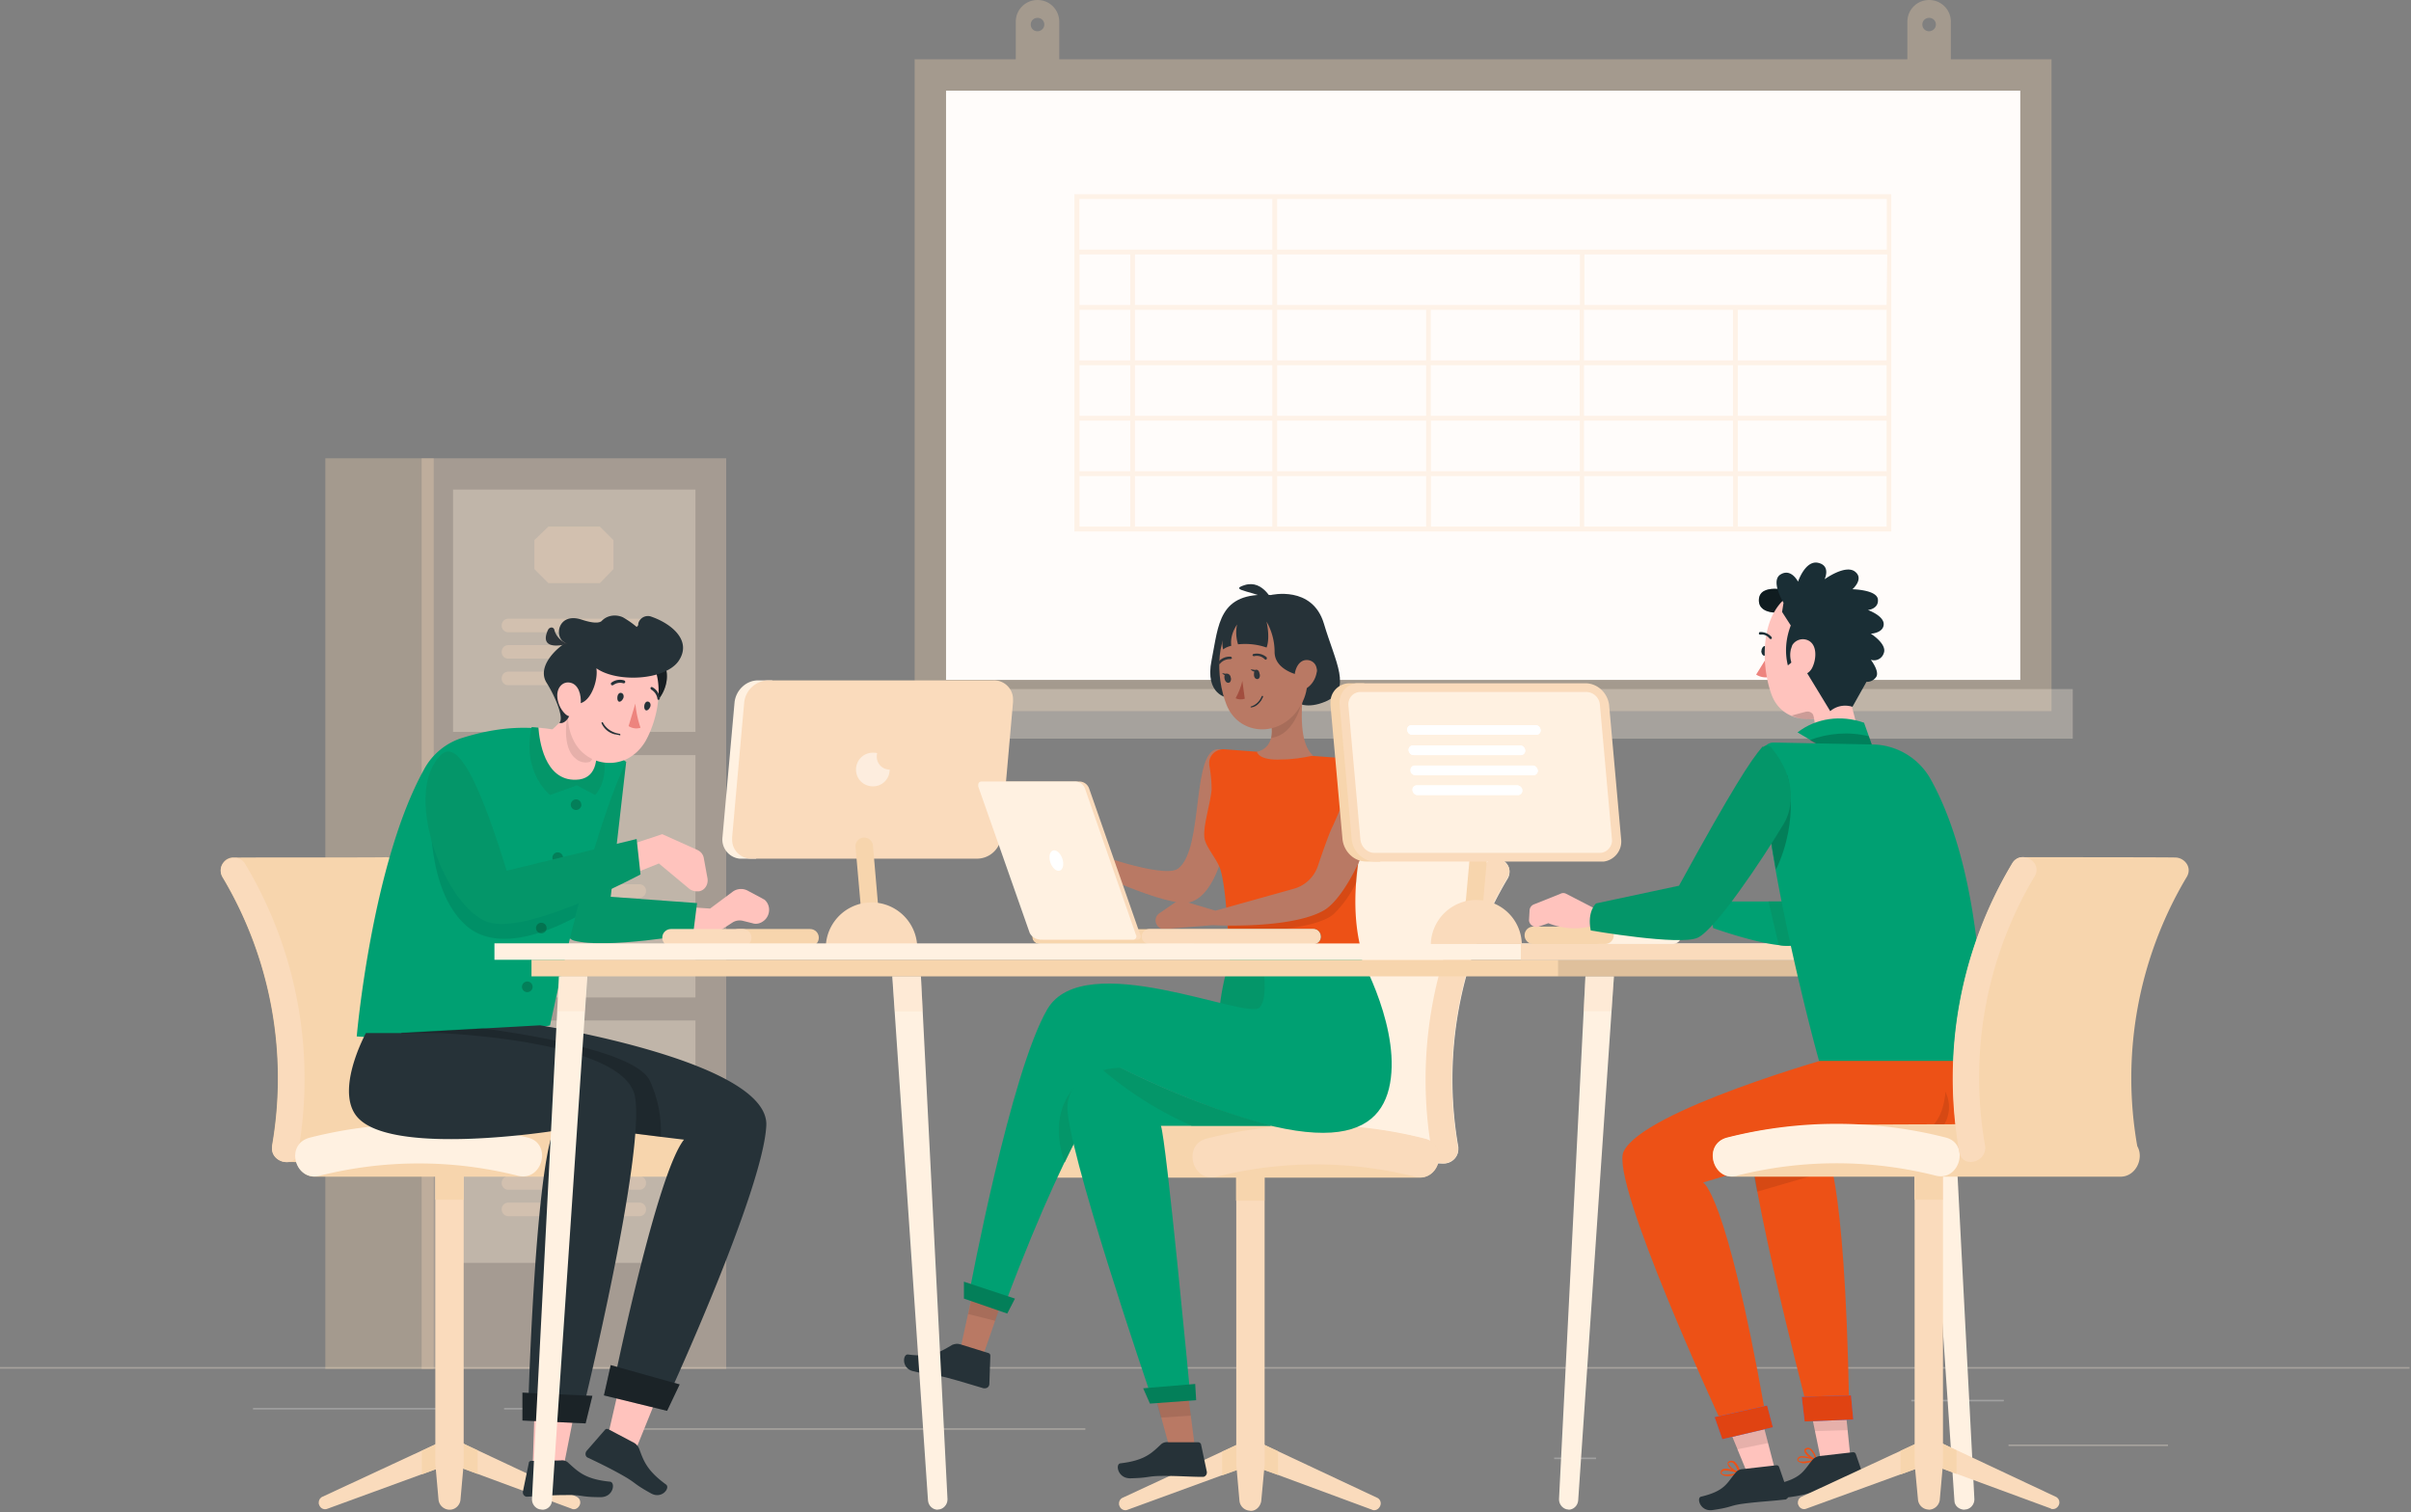 <svg xmlns="http://www.w3.org/2000/svg" xmlns:xlink="http://www.w3.org/1999/xlink" viewBox="0 0 1497 939">
  <rect x="0" y="0" width="1497" height="939" fill="#808080" stroke="none"/>
  <defs>
    <path id="a" fill="#FFF" d="M953.3 450.3h-76.9a2.7 2.7 0 0 0-2.7 2.7v.3c.3 1.8 1.5 3 3.3 3h76.9c1.5 0 2.7-1.2 2.7-2.7v-.3c-.3-1.8-1.5-3-3.3-3Zm-9.6 12.6h-66.4a2.7 2.7 0 0 0-2.7 2.7v.3c.3 1.8 1.5 3 3.3 3h66.4c1.5 0 2.7-1.2 2.7-2.7v-.3c-.3-1.8-1.5-3-3.3-3Zm7.8 12.5h-73a2.7 2.7 0 0 0-2.7 2.7v.3c0 1.8 1.5 3 3.3 3h73c1.5 0 2.7-1.2 2.7-2.7v-.3c-.3-1.8-1.5-3-3.3-3Zm-9.5 12.3h-62.3a2.7 2.7 0 0 0-2.7 2.7v.3c.3 1.8 1.5 3 3.3 3h62.2c1.5 0 2.7-1.2 2.7-2.7v-.3c0-1.5-1.5-3-3.3-3Z"/>
  </defs>
  <g fill="none">
    <path fill="#FFF1E1" d="M1247.1 897h99v1h-99z" opacity=".3"/>
    <path fill="#EBEBEB" d="M965 905.1h26v1h-26zm221.7-35.9h57.5v1h-57.5zm-1029.6 5.1h129.3v1H157.1zm155.9 0h18.9v1H313z" opacity=".3"/>
    <path fill="#FFF1E1" d="M393.5 886.9h280.4v1H393.5zM0 848.9h1496.1v1H0z" opacity=".3"/>
    <path fill="#F7D5AD" d="M644.2 0c-7.5 0-13.5 6-13.5 13.5v23.3h27V13.5c0-7.5-6-13.5-13.5-13.5Zm0 19.4a4.1 4.1 0 0 1-4.2-4.1c0-2.4 1.8-4.2 4.2-4.2 2.4 0 4.2 1.8 4.2 4.2 0 2.3-2 4.1-4.2 4.1ZM1197.8 0c-7.5 0-13.5 6-13.5 13.5v23.3h27V13.5c0-7.5-6-13.5-13.5-13.5Zm0 19.4a4.1 4.1 0 0 1-4.2-4.1c0-2.4 1.8-4.2 4.2-4.2 2.4 0 4.2 1.8 4.2 4.2 0 2.3-2.1 4.1-4.2 4.1ZM567.9 36.8h705.9v404.8H567.9z" opacity=".3"/>
    <path fill="#FFFCFA" d="M587.4 56.3h667v365.9h-667z"/>
    <path fill="#FFF1E1" d="M554.8 427.9H1287v30.8H554.8z" opacity=".3"/>
    <path fill="#FADBBC" d="M793 120.6H667.1V330h507.2V120.6H793Zm283 103.2h-92.5v-31.4h92.5v31.4Zm0 34.4h-92.5v-31.4h92.5v31.4Zm0 34.4h-92.5v-31.4h92.5v31.4Zm-371.4-31.4H790v31.4h-85.3v-31.4Zm0-34.4H790v31.4h-85.3v-31.4Zm0-34.4H790v31.4h-85.3v-31.4Zm0-34.4H790v31.4h-85.3V158Zm276.2 65.8h-92.4v-31.4h92.4v31.4Zm0 34.4h-92.4v-31.4h92.4v31.4ZM793 226.8h92.5v31.4H793v-31.4Zm92.5-3H793v-31.4h92.5v31.4ZM793 261.2h92.5v31.4H793v-31.4Zm95.5 0h92.4v31.4h-92.4v-31.4Zm92.4-71.8H793V158h188v31.4Zm-310.6-65.8H790V155H670.2v-31.4Zm0 34.4h31.5v31.4h-31.5V158Zm0 34.4h31.5v31.4h-31.5v-31.4Zm0 34.4h31.5v31.4h-31.5v-31.4Zm0 34.4h31.5v31.4h-31.5v-31.4Zm31.5 65.8h-31.5v-31.4h31.5V327Zm88.2 0h-85.3v-31.4H790V327Zm95.5 0H793v-31.4h92.5V327Zm95.4 0h-92.4v-31.4h92.4V327Zm95.2 0h-92.5v-31.4h92.5V327Zm95.4 0H1079v-31.4h92.4V327Zm0-34.4H1079v-31.4h92.4v31.4Zm0-34.4H1079v-31.4h92.4v31.4Zm0-34.4H1079v-31.4h92.4v31.4Zm0-34.4H983.8V158h188l-.4 31.4ZM983.8 155H793v-31.4h378.5V155H983.8Z" opacity=".3"/>
    <path fill="#F7D5AD" d="M202 284.6h67.3v565.5H202z" opacity=".3"/>
    <path fill="#FADBBC" d="M261.8 284.6h189.1v565.5H261.8z" opacity=".3"/>
    <path fill="#FFF1E1" d="M281.3 304h150.5v150.5H281.3z" opacity=".3"/>
    <path fill="#FADBBC" d="M397 392.6h-81.3a4.1 4.1 0 0 1-4.2-4.2c0-2.4 1.8-4.2 4.2-4.2H397a4 4 0 0 1 4.1 4.2c0 2-1.8 4.2-4.1 4.2Zm0 16.4h-81.3a4.1 4.1 0 0 1-4.2-4.2c0-2.4 1.8-4.2 4.2-4.2H397a4 4 0 0 1 4.1 4.2 4 4 0 0 1-4.1 4.2Zm0 16.5h-81.3a4.1 4.1 0 0 1-4.2-4.2c0-2.4 1.8-4.2 4.2-4.2H397a4 4 0 0 1 4.1 4.2 4 4 0 0 1-4.1 4.2Zm-24.5-63.4h-32l-8.7-8.7v-18l8.7-8.4h32l8.4 8.4v18z" opacity=".3"/>
    <path fill="#FFF1E1" d="M281.3 468.9h150.5v150.5H281.3z" opacity=".3"/>
    <path fill="#FADBBC" d="M397 557.4h-81.3a4.1 4.1 0 0 1-4.2-4.1c0-2.4 1.8-4.2 4.2-4.2H397a4 4 0 0 1 4.1 4.1 4 4 0 0 1-4.1 4.2Z" opacity=".3"/>
    <path fill="#E0E0E0" d="M397 573.9h-81.3a4.1 4.1 0 0 1-4.2-4.2c0-2.4 1.8-4.2 4.2-4.2H397a4 4 0 0 1 4.1 4.2 4 4 0 0 1-4.1 4.2Z" opacity=".3"/>
    <path fill="#EBEBEB" d="M372.5 526.9h-32l-8.7-8.7v-17.9l8.7-8.4h32l8.4 8.4v17.9z" opacity=".3"/>
    <path fill="#FFF1E1" d="M281.3 633.7h150.5v150.5H281.3z" opacity=".3"/>
    <path fill="#E0E0E0" d="M397 722.3h-81.3a4.1 4.1 0 0 1-4.2-4.2c0-2.4 1.8-4.2 4.2-4.2H397a4 4 0 0 1 4.1 4.2 4 4 0 0 1-4.1 4.2Z" opacity=".3"/>
    <path fill="#FADBBC" d="M397 738.8h-81.3a4.1 4.1 0 0 1-4.2-4.2c0-2.4 1.8-4.2 4.2-4.2H397a4 4 0 0 1 4.1 4.2 4 4 0 0 1-4.1 4.2Zm0 16.4h-81.3a4.1 4.1 0 0 1-4.2-4.2c0-2.4 1.8-4.2 4.2-4.2H397a4 4 0 0 1 4.1 4.2 4 4 0 0 1-4.1 4.2Z" opacity=".3"/>
    <path fill="#EBEBEB" d="M372.5 691.8h-32l-8.7-8.7v-18l8.7-8.3h32l8.4 8.3v18z" opacity=".3"/>
    <g transform="translate(137 382.2)">
      <path fill="#FADBBC" d="m218 554.7-75.4-27.9-76.3 27.9c-2.1.9-4.5-.3-5.1-2.4-.3-.3-.3-1-.3-1.5 0-1.5.9-3 2.4-3.6l79.2-36.8 78.4 36.8c1.5.6 2.4 2 2.4 3.6 0 2-1.8 4.2-3.9 4.2-.6 0-.9 0-1.5-.3Z"/>
      <path fill="#F7D5AD" d="m124.9 533.4 17.7-6.6 17 6.3v-14.6l-17-8.1-17.7 8.4z"/>
      <path fill="#FADBBC" d="M142.3 555.3a7 7 0 0 1-7-6l-2-22.5V341.3h17.6v185.5l-2 22.5c-.4 3.3-3.3 6-6.6 6Z"/>
      <path fill="#F7D5AD" d="M133.3 341.3h17.6v21.5h-17.6zm-30.5-191.2c2.6 0 5.3 1.5 6.5 4A259.7 259.7 0 0 1 142 333.4c-.3 3.3-3 5.7-6.2 6-4.8.3-91.9 0-94.9 0-4.8 0-9-3.6-9-8.4v-1.8A243.6 243.6 0 0 0 1 162.3c-2-3.8-.9-8.6 3-11 1.2-.6 2.7-1.2 4.2-.9 2.7-.3 88.9 0 94.5-.3Z"/>
      <path fill="#FADBBC" d="M32.1 329.4a243.6 243.6 0 0 0-30.8-167c-5.4-9 8.7-17 14-8A259.7 259.7 0 0 1 48 333.7c-2 10.2-18 5.7-15.9-4.4Z"/>
      <path fill="#F7D5AD" d="M303 324.6a280 280 0 0 0-60.8-8.4c-21.2-.6-100.2 0-119 0-23.1 0-45.9 2.7-68 8.4-14 3.6-9.6 23.6 3 23.9h241.1c13 .6 17.7-20.3 3.6-24Z"/>
      <path fill="#FFF1E1" d="M61.5 347.9a251.7 251.7 0 0 1 123 0c15.2 3.9 21.5-19.7 6.5-23.6a274.7 274.7 0 0 0-135.8 0c-15.6 4.2-9 27.5 6.3 23.6Z"/>
      <path fill="#FFC3BD" d="m281.7 197.4 27.5-1.2 8.4-5.4a8.3 8.3 0 0 1 6.6-1.2l6 1.5c3 1 6.2-.3 8.3-2.7 3-3.6 2.7-9-.9-12-.6-.2-.9-.5-1.5-.8l-9-4.8a8.8 8.8 0 0 0-9 .6L303.9 182l-21.8-1.5-.3 16.8Z"/>
      <path fill="#049669" d="m251.8 90.9-9.6 83.8 53.6 3.9-2.4 19.1s-54.2 9.6-74 4.2c-19.7-5.4 6.6-96 6.6-96l25.8-15Z"/>
      <path fill="#00A072" d="M204.5 254.6a474.5 474.5 0 0 1-120 6.8s9.3-107.4 41.9-166c5-9.3 13.8-16.5 24-19.5 23.3-7.2 61-13.7 101.4 15 0 0-20.4 37.7-47.3 163.7Z"/>
      <path fill="#037F59" d="M224 117.5c0 1.8-1.6 3.3-3.3 3.3a3.3 3.3 0 0 1-3.3-3.3c0-1.8 1.5-3.3 3.3-3.3 1.8 0 3.2 1.5 3.2 3.3Zm-11.4 32.9c0 1.8-1.5 3.3-3.3 3.3a3.3 3.3 0 0 1-3.3-3.3c0-1.8 1.5-3.3 3.3-3.3 1.8 0 3.3 1.5 3.3 3.3Z"/>
      <circle cx="199.1" cy="194.1" r="3.3" fill="#037F59"/>
      <path fill="#037F59" d="M193.7 230.6c0 1.8-1.5 3.3-3.3 3.3a3.3 3.3 0 0 1-3.3-3.3c0-1.8 1.5-3.3 3.3-3.3 1.8 0 3.3 1.5 3.3 3.3Z"/>
      <path fill="#000" d="m228.4 157.3-40.7 9.3-32-8.7-12.6-36.5-2.6-20.3h-9s-8.7 64.6 20.6 91.2c18.3 16.5 48.2 5.7 68-4.8 3-11 5.6-21.2 8.3-30.2Z" opacity=".1"/>
      <path fill="#FFC3BD" d="M254.2 449.6 240.1 511l17.7 6.9 25.1-62z"/>
      <path fill="#263238" d="m256.6 513.7-15.9-8.4c-.6-.3-1.5-.3-2 .3l-11.5 13.2c-.9 1.2-.9 3 .3 3.9 0 0 .3.3.6.3 6.6 3.2 13 6.2 21 10.7 9.6 5.4 6.6 5.1 18 11.4 6.8 3.9 12.2-3.3 9.5-5.4-12.3-9-14-15-16.8-22.4a7.6 7.6 0 0 0-3.2-3.6ZM112.3 259.3l86-4.8s142.6 22.5 140.5 62.3c-2 39.8-59.8 165.8-59.8 165.8l-34.1-9.6s26-126.6 42.8-147.5c0 0-106.5-12.6-133.5-19.5-14.6-3.9-50 2.7-41.9-46.7Z"/>
      <path fill="#000" d="M273.3 323.7c.6-12-1.8-23.7-6.6-34.4-7.7-18-73.3-28.8-104.4-33l-50 2.7c-8 49.4 27.3 42.8 42 46.7 20.6 5.7 88.8 14.4 119 18Z" opacity=".2"/>
      <path fill="#FFC3BD" d="m195.8 466.4-2.1 63.1 18.9.9 12.5-63.1z"/>
      <path fill="#263238" d="m211 524.7-18.2.3c-.9 0-1.5.6-1.5 1.5l-3.6 17.4c-.3 1.5.6 3 2.1 3.3h.6c7.8-.3 14.4-1 24-1 11.3-.2 8.3 1.3 21.5 1.3 8 0 9.3-9 6-9.6-15.6-1.5-20-6.3-26-11.7a5.5 5.5 0 0 0-4.8-1.5Zm-75.6-265.4s114.9 4.2 121.8 39.2c6.8 35-31.8 192.7-31.8 192.7H191s4-141.5 15.6-171.1c0 0-94.9 15-119.7-6.6-18-15.3 3.3-54.2 3.3-54.2h45.2Zm106.8 206.2 42.8 12-7.8 16.4-39.2-9.6z"/>
      <path fill="#000" d="m242.2 465.5 42.8 12-7.8 16.4-39.2-9.6z" opacity=".3"/>
      <path fill="#FFC3BD" d="m240.1 147.1 34.1-11.3 21.8 9.8c2.1 1 3.6 2.7 4 5.1l2.3 12.6c.6 3.9-1.8 7.5-5.4 8h-1.2a8 8 0 0 1-4.5-1.4L272.1 154l-30 12-2-18.9Z"/>
      <path fill="#263238" d="m187.4 482.6 43.4 2-4.2 17.1-39.2-1.8z"/>
      <path fill="#000" d="m187.4 482.6 43.4 2-4.2 17.1-39.2-1.8z" opacity=".3"/>
      <path fill="#049669" d="M133.3 90.9c6.6-9.9 17.3-20.4 44.3 67.6l80.7-19.7 2.4 22s-65.8 35.4-92.1 30.3c-26.4-5-53.9-73-35.3-100.2Z"/>
      <path fill="#FFC3BD" d="M217.4 60 202 74.5s6 18.6 21.2 18.6c15.3 0 6-23.7 6-23.7l-12-9.2Z"/>
      <path fill="#FFC3BD" d="m225.7 103.7 7.5-3.8 3.3-4.8-1.2-14.7a101 101 0 0 0-39.2-10.8l-.6 7 8.4 23.9 9.6 3.2h12.2Z"/>
      <path fill="#000" d="m229.3 69.3-12-9.2-2 1.8c-1.2 6.8-2.4 21.5 5.4 27.2 2.3 2 5.6 2.7 8.6 1.8 6.3-5.4 0-21.6 0-21.6Z" opacity=".1"/>
      <path fill="#049669" d="m221.2 105.5 11.4 6c8.1-9.5 6-23 4.2-30.2-1.2-.6-2.7-1.5-3.9-2 1.5 10.4.3 22.4-12.3 22.7-19.7.6-22.7-24.9-23.3-32.4l-4.2-.3c-6.3 28.2 11.4 42.2 11.4 42.2l16.7-6Z"/>
      <path fill="#263238" d="M270.3 24.5c11 7.1 7.8 24.8-3.6 32.3a51.7 51.7 0 0 1 3.6-32.3Z"/>
      <path fill="#000" d="M270.3 24.5c11 7.1 7.8 24.8-3.6 32.3a51.7 51.7 0 0 1 3.6-32.3Z" opacity=".4"/>
      <path fill="#FFC3BD" d="M220.3 36.1c-4.1 18.9-7.4 29.3-.9 42A24.8 24.8 0 0 0 253 88.7c4.4-2.4 8-6 10.7-10.5 8.7-15.2 13.8-43.4-1.8-56.2a25.2 25.2 0 0 0-35.6 2.4c-3.3 3.5-5 7.4-6 11.6Z"/>
      <path fill="#263238" d="M218.3 53.8c9.8 5 16.4-12.3 15-21 12.8 9 42.1 7.5 50.8-4.2 9.3-13.1-4.8-24-17.4-28.1a6.2 6.2 0 0 0-7.4 4.5v.6c0 .6-.6 1.2-1 1.5a55.9 55.9 0 0 0-8.6-6c-4.5-2-9.9-1.2-13.2 2.4-1.5 1.2-5 1.5-12.3-.9-15-5-17.6 11.4-10.1 14.4-6.6 4.2-17.7 15.2-11.7 24.8 6 9.6 11 22.7 7.8 24.8 2.4 1.2 7.8-2 8-12.8Z"/>
      <path fill="#FFC3BD" d="M209 49.6c0 4.2 1.8 8.4 4.8 11.4 3.9 3.8 8.3.9 9.5-4.2 1-4.8 0-12.6-5-14.7-5.1-2-9.3 2-9.3 7.5Z"/>
      <path fill="#263238" d="M246.4 50.2c-.3 1.5 0 3 .9 3.3.9.3 2-.6 2.7-2.1.6-1.5 0-3-1.2-3.3-1.2-.3-2.1.6-2.4 2Zm16.7 5.4c-.3 1.5 0 3 1 3.3.8.3 2-.6 2.6-2.1.6-1.5 0-3-1.2-3.3-1.2-.3-2 .6-2.4 2Z"/>
      <path fill="#ED847E" d="M257.5 54.7a64 64 0 0 0 3.2 15c-2.3.8-5 .5-7.4-1l4.2-14Z"/>
      <path fill="#263238" d="M242.8 43.3c-.2 0-.3-.1-.3-.3a1 1 0 0 1 0-1.2 8.8 8.8 0 0 1 8-1.5c.7.3.7.6.7 1.2-.3.6-.6.6-1.2.6a6.9 6.9 0 0 0-6.3 1.2h-.9Zm29 9a.6.6 0 0 1-.6-.6 7.8 7.8 0 0 0-3.9-5.7c-.3-.3-.6-1-.3-1.2.3-.3.6-.6 1-.3a8.9 8.9 0 0 1 4.7 6.9c0 .6-.3.9-.6.9h-.3Zm-26.6 21.5c.9.3 1.8.3 2.4.6.3 0 .6 0 .6-.3s-.3-.6-.3-.6c-4.5-.6-8.4-3-10.5-6.9 0-.3-.3-.3-.6-.3s-.3.3-.3.6a12 12 0 0 0 8.7 7Z"/>
      <path fill="#2E353A" d="M215.9 17.6a12.1 12.1 0 0 1-8.7-8.7c-.3-1.2-1.5-1.8-2.7-1.2-.6.3-.9.6-1.2 1.2-2.4 5-3.6 12.6 12.6 8.7Z"/>
      <path fill="#FFF1E1" d="M342.4 40.3h-8.7c-7.4 0-13.7 6-14.6 13.5l-7.5 83.8a12 12 0 0 0 10.5 13.4h10.4l10-110.7Z"/>
      <path fill="#FADBBC" d="M469.9 151h-140c-6.6.3-12.3-5-12.3-11.6v-1.8l7.5-83.8c.9-7.5 7.2-13.2 14.6-13.5h140C486.4 40 492 45.4 492 52v1.8l-7.4 83.8a15.1 15.1 0 0 1-14.7 13.4Z"/>
      <path fill="#FFF" d="M407.4 87.6c0-.6 0-1.5.3-2.1-1-.3-1.8-.3-2.7-.3-6 0-10.5 4.8-10.5 10.5 0 6 4.8 10.4 10.5 10.4 6 0 10.4-4.7 10.4-10.4a8 8 0 0 1-8-8.1Z" opacity=".5"/>
      <path fill="#F7D5AD" d="M398.4 191.4h10.8l-4.2-48.8a5.5 5.5 0 0 0-5.4-4.7c-3 0-5.4 2.3-5.4 5.3v.6l4.2 47.6Z"/>
      <path fill="#FADBBC" d="M432.5 205.5a28.4 28.4 0 0 0-56.6-2.1v1.8h56.6v.3Z"/>
      <path fill="#F7D5AD" d="M366 205.5h-44.5c-3 0-5.4-2.4-5.4-5.4 0-3 2.4-5.4 5.4-5.4H366c3 0 5.4 2.4 5.4 5.4 0 3-2.4 5.4-5.4 5.4Z"/>
      <path fill="#FADBBC" d="M324.2 205.5h-44.6c-3 0-5.4-2.4-5.4-5.4 0-3 2.4-5.4 5.4-5.4h44.6c3 0 5.4 2.4 5.4 5.4 0 3-2.4 5.4-5.4 5.4Z"/>
    </g>
    <g transform="translate(561.3 362.7)">
      <path fill="#FFF1E1" d="M273.2 170.5a7.4 7.4 0 0 0-6.5 4A259.7 259.7 0 0 0 234 353.8c.3 3.3 3 5.7 6.3 6 4.8.3 91.6 0 94.9 0a9 9 0 0 0 9-8.7v-1.5a243.6 243.6 0 0 1 30.8-167c2-3.8.9-8.6-3-11-1.2-.6-2.7-1.2-4.2-.9-2.7-.6-88.9-.3-94.6-.3Z"/>
      <path fill="#FADBBC" d="M343.9 349.4a243.6 243.6 0 0 1 30.8-167c5.4-8.9-8.7-17-14-8A259.7 259.7 0 0 0 328 354c2 10.2 17.7 5.7 15.9-4.5Zm-53.3 225.4-75.4-27.9-76.3 27.9c-2.1.9-4.5-.3-5.1-2.4-.3-.3-.3-1-.3-1.5 0-1.5.9-3 2.4-3.6l79.3-36.8 78.4 36.8c1.5.6 2.4 2 2.4 3.6 0 2-1.8 4.2-4 4.2-.5 0-.8 0-1.4-.3Z"/>
      <path fill="#F7D5AD" d="m197.5 553.5 17.7-6.3 17 6v-14.7l-17-8-17.7 8.3z"/>
      <path fill="#FADBBC" d="M214.9 575.4a6.8 6.8 0 0 1-6.6-6l-2-22.5V361.4h17.6V547l-2.1 22.5c-.6 3.6-3.6 6.3-6.9 6Z"/>
      <path fill="#F7D5AD" d="M206.2 361.4h17.6v21.5h-17.6z"/>
      <path fill="#F7D5AD" d="M75.8 344.7c20-5.1 40.3-7.8 60.7-8.4 21.2-.6 100.2 0 119 0 23.1 0 45.9 2.7 68 8.4 14 3.5 9.6 23.6-3 23.9H79.3c-12.8.6-17.6-20.4-3.5-24Z"/>
      <path fill="#FADBBC" d="M317.2 368a251.7 251.7 0 0 0-123 0c-15.2 3.9-21.5-19.5-6.5-23.6a274.7 274.7 0 0 1 135.8 0c15.3 4.1 9 27.5-6.3 23.6Z"/>
      <path fill="#263238" d="M201.1 70.6S186.5 69 191 47.2c4.4-21.8 4.1-42.5 36.8-40.4 0 0 25.7-6.2 32.9 17.7 7.1 24 18 41.3.9 48.5-21.6 9-27-10.8-27-10.8l-31.4 3-2 5.4Z"/>
      <path fill="#B97964" d="M196.3 102.6c-18.5-2.7-9.5 62.2-26.3 74.2-9.3 6.3-55.6-10.8-55.6-10.8l-6.6-21c-.3-1.1-1.2-2-2.1-2.3l-9.6-3.9c-2-.6-4.2.3-4.8 2.4-.3.6-.3 1.5 0 2l3.6 15.6c0 .6.6 1.2 1 1.8l13.4 14.4s55.3 27 68.8 22.4c15.6-5 21.5-33.8 25.4-50.8 2.7-12.9 7.2-42-7.2-44Zm-21.5 388.7 5.7 43.7-15.9.3-11.6-42.2z"/>
      <path fill="#263238" d="M164.3 532.9h18.3a2 2 0 0 1 1.8 1.2l3.6 17c.3 1.5-.6 3-2.1 3.3h-.6c-7.5 0-14-.6-23.7-.6-11 0-8.3 1.2-21.2 1.5-7.8 0-9.3-9-6-9.3 15.3-1.8 19.5-6.5 25.4-12a5.7 5.7 0 0 1 4.5-1.1Z"/>
      <path fill="#000" d="m159.5 517.6-6.5-24.5 21.8-1.8 3.3 25.1z" opacity=".1"/>
      <path fill="#049669" d="M229.6 228.9h-25.8a148.7 148.7 0 0 0-8 35.9c-1.3 18.2 33.8 4.8 33.8 4.8l3-25.2-3-15.5Z"/>
      <path fill="#B97964" d="m65.9 430.5-17.1 49.4-14-3.9 11.3-52.1z"/>
      <path fill="#263238" d="m35 472.1 17.4 5.4c1 .3 1.2 1 1.2 1.8l-.6 17.4c0 1.5-1.2 2.7-2.7 2.7h-.9c-7.2-2.1-13.7-4.2-22.7-6.6-10.8-2.7-8.4-1-21-4-7.4-1.7-6.5-10.7-3.3-10.4 15.3 2.1 20.7-2 27.6-6 1.5-.6 3.3-.9 5-.3Z"/>
      <path fill="#000" d="m56.6 457.5-16.7-4.2 6.2-29.4 19.8 6.6z" opacity=".1"/>
      <path fill="#00A072" d="M280.7 226.5s26 43.7 21.6 80.2c-4.5 36.5-38.3 56-168.2-6.3 0 0-26.6 27.5-71 145.7l-22.4-6.9S66.2 302.8 89 264c22.8-39 123.9 6.9 131.7-1 6.8-6.8.9-33.7.9-33.7l59.2-2.7Z"/>
      <path fill="#037F59" d="m68.9 443.7-4.8 9.3-26.9-9.3v-10.5z"/>
      <path fill="#ED5116" d="m291.2 109.5-92.2-6.9c-5-.3-9.2 3.3-9.5 8v1.6c.9 5 1.5 10.1 1.5 15.5-1 10-6 24.3-4.2 31.2 1.5 5.3 6.9 11.3 9.3 17.3 4.7 13.2 5.6 55 5.6 55 29.7 4.9 82.6-2.3 82.6-2.3-12-42.8 6-92.8 11.4-113.4a5 5 0 0 0-3.6-6h-.9Z"/>
      <path fill="#000" d="M277.7 160 246 192.7l-45.2 9h-.3c.3 5 .6 10.1 1 14.3 12.5 0 53.5-.9 65.2-11 6-5.8 10.7-12.6 14.3-20.1.6-7.2 1.5-14.7 3-21.9l-6.3-3Z" opacity=".1"/>
      <path fill="#049669" d="m119.4 312.6-7.1-5.3s-25.2 13.4-12.6 52a456 456 0 0 1 22.1-41.3l-2.4-5.4Z"/>
      <path fill="#00A072" d="M227.8 336.3c-23.7-5.7-54.2-17-93.7-36 0 0-30.5.4-32.6 23.1C99.4 346.1 153 503 153 503l24.5-2s-14.7-156.2-18-164.6h68.3Z"/>
      <path fill="#049669" d="M134.1 300.4c-3.6 0-7.2.6-10.5 1.5 16.5 14 35 25.7 55 34.4h49.2a496 496 0 0 1-93.7-36Z"/>
      <path fill="#037F59" d="m180.8 496.7.6 10.1-28.7 2.1-4.2-9.5z"/>
      <path fill="#B97964" d="m247.8 66.7-20 19.7c3.2 16.2-8.7 17.7-8.7 17.7s.9 5.7 15.5 4.8c6.6 0 12.9-1 19.5-2.4-8.7-6.9-7.5-28.1-6.3-39.8Z"/>
      <path fill="#000" d="M228 95.4c.7-3 .7-6.3-.2-9.3l17.9-17.6 1.8 2c0 .4-3.6 22.8-19.4 25Z" opacity=".1"/>
      <path fill="#B97964" d="M249.6 40.4c1.5 19.4 2.4 27.5-5.7 38.6-12.6 16.7-36.5 14.3-43.7-4.2-6.6-16.8-7.8-45.5 9.9-55.7 12.6-7.5 28.7-3 36.2 9.6 1.8 3.9 3 7.8 3.3 11.7Z"/>
      <path fill="#A24E3F" d="M210.1 60.1c-.9 3.9-2.4 7.5-4.2 10.8 1.8.9 3.9.9 5.7.3l-1.5-11Z"/>
      <path fill="#2E353A" d="M224.8 47s.3 0 .3-.4a1 1 0 0 0 0-1.2 9.3 9.3 0 0 0-8.1-2c-.3 0-.6.5-.6.8 0 .3.6.6.9.6 2.4-.6 4.8 0 6.6 1.8.3.3.6.3.9.3ZM196 49.6s.3 0 .3-.3a8.1 8.1 0 0 1 6.3-2.7c.3 0 1-.3 1-.6s-.4-.9-.7-.9a9 9 0 0 0-7.8 3.3 1 1 0 0 0 0 1.2h1Zm24.9 6.4c.3 1.4-.3 3-1.5 3s-2.1-1-2.1-2.8c0-1.8.3-3 1.5-3s1.8 1.2 2 2.7ZM203 58.3c.2 1.5-.4 3-1.6 3-1.2 0-2-.9-2.4-2.7-.3-1.8.3-3 1.5-3s2.4 1.2 2.4 2.7Z"/>
      <path fill="#2E353A" d="m201.4 56-3.9-.7s2.1 2.7 4 .6Zm17.6-2.5-3.8-.6s2 2.7 3.9.6Z"/>
      <path fill="#263238" d="m222 71.8 1-1.8-.3-.6c-.2 0-.4 0-.6.3-1.2 3-3.6 5.4-6.6 6.3-.3 0-.3.3-.3.3 0 .3.3.3.3.3 3-.3 5-2.4 6.6-4.8Zm12.6-59.6c-12.2-3-25.4 3.3-25.4 3.3s-14.4 12.9-11 25.1c1.4-1.2 3.2-1.8 5-2.3-.6-4.8 1-9.3 3.6-13.2-.9 4.2-.6 8.4.6 12.3 6-.6 12 0 17.7 2 0 0 2.4-5 0-16.1a38 38 0 0 1 5 18.8c0 11.4 15 14.4 15 14.4s9.3-.9 9.3-13.5c0-12.5-7.5-27.5-19.8-30.8Z"/>
      <path fill="#263238" d="M229.3 11.6s-6-14.6-17.7-11c-11.7 3.6 8.7 3.6 17.7 11Z"/>
      <path fill="#B97964" d="M256.2 55c-.6 3.6-2.7 7.2-5.7 9.3-4.2 3-7.8-.3-8-5-.4-4.3 1.4-10.9 6.2-12 3.6-.7 6.9 1.4 7.5 5 .3 1 .3 1.8 0 2.7Zm36.2 54.2c-9.3-3-21.6 32-27 42.8-2 4.5-5.6 14.6-8.3 22.7a22 22 0 0 1-14.7 14.4l-49 13.7-20.1-6c-1.5-.6-3-.3-4.5.6l-10.2 7a5.3 5.3 0 0 0-2.4 4.4c0 3 2.4 5.4 5.1 5.4h.6l29.7-2.4s47.8 2.7 68.8-9c21-11.6 47.8-88.2 32-93.6Z"/>
      <path fill="#263238" d="M254.4 214.2h-170c-2.7 0-4.8 2-4.8 4.8 0 2.7 2.1 4.5 4.8 4.5h170c2.7 0 4.5-2.1 4.5-4.5 0-2.7-2.1-4.8-4.5-4.8Z"/>
      <path fill="#F7D5AD" d="M254.4 214.2h-170c-2.7 0-4.8 2-4.8 4.8 0 2.7 2.1 4.5 4.8 4.5h170c2.7 0 4.5-2.1 4.5-4.5 0-2.7-2.1-4.8-4.5-4.8Z"/>
      <path fill="#FADBBC" d="M86.8 220.8h58a2 2 0 0 0 2.2-2.1c0-.3 0-.6-.3-.9l-31.8-91a6.5 6.5 0 0 0-6-4.2H51a2 2 0 0 0-2 2.1v1l31.6 90.9a7.3 7.3 0 0 0 6.3 4.2Z"/>
      <path fill="#FFF1E1" d="M84.1 220.8h58a2 2 0 0 0 2.2-2.1c0-.3 0-.6-.3-.9l-31.7-91a6.5 6.5 0 0 0-6-4.2h-58a2 2 0 0 0-2.2 2.1v1L78 216.5a7.3 7.3 0 0 0 6.2 4.2Z"/>
      <ellipse cx="94.6" cy="171.7" fill="#FFF" rx="3.9" ry="6.6" transform="rotate(-19 94.6 171.7)"/>
      <path fill="#FADBBC" d="M152.4 223.5c-2.7 0-4.8-2.1-4.8-4.5 0-2.7 2-4.8 4.8-4.8H254c2.7 0 4.5 2 4.5 4.8 0 2.7-2.1 4.5-4.5 4.5H152.4Z"/>
    </g>
    <path fill="#FFF1E1" d="M1219.9 937.4c3.3 0 6-3 6-6.2v-.3L1209 606.2h-17.6l22.1 325.6c0 3.3 3 5.7 6.3 5.7Z"/>
    <path fill="#000" d="M1209.1 606.5h-17.3l1.5 21.6h17z" opacity=".2"/>
    <path fill="#FFF1E1" d="M974 937.4c-3.3 0-6-3-6-6.2v-.3l16.4-324.7h17.7l-22.2 325.6c-.3 3.3-3 5.7-6 5.7Z"/>
    <path fill="#FADBBC" d="M983.2 628h17.4l1.5-21.5h-17.7z" opacity=".3"/>
    <path fill="#FFF1E1" d="M582.3 937.4c3.3 0 6-3 6-6.2v-.3l-16.5-324.7H554l22.2 325.6c.3 3.3 3 5.7 6 5.7Z"/>
    <path fill="#FADBBC" d="M571.8 606.5h-17.6l1.4 21.6H573z" opacity=".3"/>
    <path fill="#FFF1E1" d="M336.3 937.4c-3.3 0-6-3-6-6.2v-.3l16.8-324.7h17.6l-22 325.6c0 3.3-3 6-6.4 5.7Z"/>
    <path fill="#FADBBC" d="M345.9 628H363l1.5-21.5h-17.7z" opacity=".3"/>
    <path fill="#F7D5AD" d="M330 596h893.5v10.3H330z"/>
    <path fill="#000" d="M967.4 596h255.8v10.3H967.4z" opacity=".1"/>
    <path fill="#FFF1E1" d="M1246.5 585.9V596H307v-10.2"/>
    <path fill="#FADBBC" d="M944.3 585.9h301.9V596H944.3z"/>
    <path fill="#FFF1E1" d="M1038.6 586.2H994c-3 0-5.4-2.4-5.4-5.4 0-3 2.4-5.4 5.4-5.4h44.6c3 0 5.4 2.4 5.4 5.4 0 3-2.4 5.4-5.4 5.4Z"/>
    <path fill="#F7D5AD" d="M996.7 586.2H952c-3 0-5.4-2.4-5.4-5.4 0-3 2.4-5.4 5.4-5.4h44.6c3 0 5.4 2.4 5.4 5.4 0 3-2.4 5.4-5.4 5.4ZM847 424.3h-8.6c-6.6-.3-12.3 5-12.3 11.7v1.8l7.5 83.7c1 7.5 7.2 13.5 14.7 13.5h8.7l-10-110.7Zm72.8 147.8H909l4.8-53.6h10.8z"/>
    <path fill="#FADBBC" d="M994 535H854c-7.5 0-13.8-6-14.7-13.5l-7.5-83.7a12 12 0 0 1 10.5-13.5h142.1c7.5 0 13.8 6 14.7 13.5l7.5 83.7c.6 6.6-4.2 12.6-10.8 13.5H994Z"/>
    <path fill="#FFF1E1" d="M984.7 429.7h-140c-3.9 0-7.2 3-7.5 7.2v.9l7.5 83.7c.6 4.5 4.2 8.1 8.7 8.1h140c3.9 0 7.2-3.3 7.5-7.2v-.9l-7.5-83.7a8.6 8.6 0 0 0-8.7-8.1Z"/>
    <path fill="#FADBBC" d="M888.4 586.2a28.2 28.2 0 0 1 29.3-27.3 28 28 0 0 1 27.2 27.3h-56.5Z"/>
    <use xlink:href="#a"/>
    <use xlink:href="#a" opacity=".6"/>
    <path fill="#1A2E35" d="M1109.5 380s-17.7 3.3-17.4-7.5c.3-10.7 18.6-5.7 18.6-5.7l-1.2 13.2Z"/>
    <path fill="#000" d="M1109.5 380s-17.7 3.3-17.4-7.5c.3-10.7 18.6-5.7 18.6-5.7l-1.2 13.2Z" opacity=".4"/>
    <path fill="#ED847E" d="m1098.4 406-8 12.9a11 11 0 0 0 10.1.9l-2-13.8Z"/>
    <path fill="#1A2E35" d="M1093.6 404.2c0 1.8 1 3 1.8 3 1 0 2.1-1.5 2.1-3 0-1.4-.9-3-1.8-3s-2 1.3-2 3Z"/>
    <path fill="#FFC3BD" d="M1157 393.8c.7 21.8 1.6 31-8.3 43.4-15.6 12.8-41.9 14.3-49-6.6-6.7-19.2-6.7-51.5 13.7-62.3a30.2 30.2 0 0 1 43.7 25.5Z"/>
    <path fill="#000" d="M1126.3 446.4v-1.2a4 4 0 0 0-4.5-3.3h-.3l-9 2.4c4.2 2.1 9 2.7 13.7 2.1Z" opacity=".2"/>
    <path fill="#1A2E35" d="M1099.6 396.8c-.3 0-.6 0-.9-.3a6 6 0 0 0-5.7-2.4c-.6 0-.9-.3-.9-.6 0-.6.3-1 .6-1a9 9 0 0 1 7.2 3c.3.4.3 1 0 1.3 0-.3 0 0-.3 0Z"/>
    <path fill="#FFC3BD" d="m1125.6 441 4.8 32.3 27-5.6-8.7-33.3z"/>
    <path fill="#1A2E35" d="m1114.6 409.6-4.5 3.6c-2.1-8.4-1.2-17 1.8-24.8l-5.4-8.4.9-5.7s-8.4-13.7-1.8-17.6c6.6-4 10.8 4.5 10.8 4.5s4.5-13.5 12.5-11.7c8.1 1.8 4 10.2 4 10.2s12.8-9.3 18.8-4.8c6 4.5-1.5 11-1.5 11s15.2.3 15.8 6.3c.6 6-6.2 6.6-6.2 6.6s10.1 3.6 9.8 9c-.3 5.4-8 5.7-8 5.7s10.4 6.5 8 12.2a6.3 6.3 0 0 1-8 4s5.3 6.8 3.5 10.4a6.8 6.8 0 0 1-6.2 3.3l-8.7 15.5c-4.8-1.5-9.9-.6-13.8 2.7l-15.8-26-6-6Z"/>
    <path fill="#FFC3BD" d="M1111.9 403.6c-1 4.5.3 9 2.7 12.6 3.3 4.8 9 2.7 11-2.4 2.1-4.8 2.7-12.8-2.3-15.8a7.7 7.7 0 0 0-10.5 2.7l-1 3Z"/>
    <path fill="#00A072" d="m1162.8 464-5.4-15.2c-14.1-5-29.7-3-41.3 6l15.2 9 31.5.3Z"/>
    <path fill="#000" d="M1160.4 457.2c-12.3-3-25.2-2-36.8 2.4l7.7 4.5h31.5l-2.4-6.9Z" opacity=".2"/>
    <path fill="#B97964" d="m1068.2 564-20-10.1a3.8 3.8 0 0 0-3.6 0l-16.5 6.5a5 5 0 0 0-3 4l-.3 5.3c0 2.4 1.8 4.5 4.2 4.8.6 0 1.2 0 1.8-.3l6-2a43.7 43.7 0 0 0 30.2.8l1.2-9Z"/>
    <path fill="#FFC3BD" d="M992.2 565.2 972.4 555a3.8 3.8 0 0 0-3.5 0l-16.5 6.6a4.3 4.3 0 0 0-2.7 4l-.3 5.3c-.3 2.4 1.8 4.5 4.2 4.8.6 0 1.2 0 1.8-.3l6-2.1a43.7 43.7 0 0 0 30.2.9l.6-9Z"/>
    <path fill="#00A072" d="M1173.8 470c-9.8 8.4-34.4 32.7-66.1 89.8H1067s-5.7 4.8-3.3 16.5c0 0 41.6 15 53 9.9 11.3-5.1 47.8-61 64.3-81.1 5.7-7 15.6-16.2 1.5-34.2a6 6 0 0 0-8.7-.8c0-.3 0-.3 0 0Z"/>
    <path fill="#049669" d="m1128.3 550.3-9.8-9.3c-3.6 6-7.2 12-10.8 18.8h-9.6l6.3 27c4.2.9 8.7.6 12.6-.6 3-1.6 7.8-6.3 13.4-13l-2-23Z"/>
    <path fill="#FFC3BD" d="m1121.1 860.5 9.3 45 18.3-2.8-4.5-43.7z"/>
    <path fill="#000" d="m1147.2 888.1-3-29-23 1.4 5.6 28.2z" opacity=".1"/>
    <path fill="#ED5116" d="M1229.8 653.5s9.3 48.8-22.5 48.8c-31.7 0-74.2 10.4-74.2 10.4s12.3 11.7 15 158.9l-26.3 1.2s-43.7-166.4-35.3-184.6c12.2-25.8 75-34.4 75-34.4l68.3-.3Z"/>
    <path fill="#407BFF" d="m1118.7 867.4 30.6-.9 1.4 15-30.2 1.2z"/>
    <path fill="#E04312" d="m1118.7 867.4 30.6-.9 1.4 15-30.2 1.2z"/>
    <path fill="#ED5116" d="M1122 908.4c-2 .6-3.8.3-5.6-.9-.6-.6-.6-1.2-.3-1.8.3-.6.6-.9 1.2-1.2 3-1.2 10.1 1.8 10.4 1.8.3 0 .3.3.3.3 0 .3-.3.3-.3.3-1.8 1-3.5 1.2-5.7 1.5Zm-3.5-3.3c-.3 0-.6 0-1 .3-.2 0-.5.3-.8.6-.3.6 0 1 0 1 .9 1.1 6 .5 9.3-.4-2.1-.9-4.8-1.5-7.5-1.5Z"/>
    <path fill="#ED5116" d="M1127.7 907.2c-2.7-.6-7.7-4.2-7.4-6.6 0-.6.3-1.2 1.5-1.5.9-.3 1.8 0 2.7.6 2 1.8 3.2 4.5 3.8 7.2v.3h-.6Zm-5.4-7.2c-.8.3-.8.6-1.1.6 0 1.2 3.2 4.2 6 5.4-.7-2-1.6-4.2-3.4-5.7-.3-.3-.9-.3-1.5-.3Z"/>
    <path fill="#263238" d="m1129.5 904.2 21-2.4c.9 0 1.5.3 1.8 1.2l5.7 16.5c.6 1.5-.3 3-1.5 3.6h-.6c-7.5.9-14.4 1.2-23.7 2.4-11 1.5-8 2.4-21 4.2-7.7.9-10-7.8-7-8.4 14.9-3.6 15.8-8.4 21.1-14.7 1.3-1.5 2.7-2 4.2-2.4Z"/>
    <path fill="#000" d="M1141.5 693.9h-46.4l-9.8 4.2c.9 14 2.7 28.1 5.7 41.9l46.6-13.5c-2.7-12-4.5-14-4.5-14s4.2-1.3 11.1-2.5l-2.7-16.1Zm31.5 3.3c-.7 2.7-1 5-1 7.8a296 296 0 0 1 32.3-3 21 21 0 0 0 1.5-27.3l-18.5 8.4-14.4 14Z" opacity=".1"/>
    <path fill="#FFC3BD" d="m1067.6 872.8 17.3 42 16.8-3.7-11.7-44.9z"/>
    <path fill="#000" d="m1097.8 896.1-7.8-29.9-22.4 6.6 11 27.2z" opacity=".1"/>
    <path fill="#ED5116" d="M1207 656.2s9.3 48.8-22.4 48.8-127.2 29.3-127.2 29.3 14 5 38.3 141.2l-27.5 6.3s-68.8-148.4-60.1-166.7c12.2-25.7 131-59 131-59h68Z"/>
    <path fill="#407BFF" d="m1064.6 880 32.6-7.2 3.6 13.5-31.4 7.4z"/>
    <path fill="#E04312" d="m1064.6 880 32.6-7.2 3.6 13.5-31.4 7.4z"/>
    <path fill="#ED5116" d="M1074.5 916.5c-2.1.3-4 .3-5.7-1-.6-.5-.6-1.1-.3-2 .3-.6.6-.9 1.2-1.2 3-1.2 10.2 1.8 10.5 1.8.3 0 .3.3.3.3 0 .2-.1.3-.3.3-1.8 1.2-4 1.5-5.7 1.8Zm-3.6-3.3c-.3 0-.6 0-1 .3-.2 0-.5.3-.8.6-.3.6 0 .9 0 .9.9 1.2 6 .6 9.3-.3-2.1-.9-4.8-1.5-7.5-1.5Z"/>
    <path fill="#ED5116" d="M1080.2 915.3c-2.7-.6-7.8-4.2-7.5-6.6 0-.6.3-1.2 1.5-1.5.9-.3 1.8 0 2.7.3 2 1.8 3.3 4.2 3.9 7.2v.3c-.3.3-.6.3-.6.3Zm-5.7-7.2h-.3c-1 .3-1 .6-1 .6 0 1.2 3.4 4.2 6 5.4-.5-2-1.4-4.2-3.2-5.7-.3-.3-1-.3-1.5-.3Z"/>
    <path fill="#263238" d="m1082 912.3 21-2.4c.8 0 1.4.3 1.7 1.2l5.7 16.5c.6 1.5-.3 3-1.8 3.6h-.6c-7.5.9-14.4 1.2-23.6 2.3-11.1 1.3-8.1 2.4-21 4.2-7.8 1.2-10.2-7.7-7.2-8.3 15-3.6 15.9-8.4 21.3-14.7a5.7 5.7 0 0 1 4.5-2.4Z"/>
    <path fill="#00A072" d="M1094.2 468.3a7 7 0 0 1 7-7.2h.2l61.3 1.2a42 42 0 0 1 36 21.5c14.3 25.5 32.9 77.2 32.6 175h-101.8c-.3 0-34.7-126.8-35.3-190.5Z"/>
    <path fill="#037F59" d="M1095.7 492.8c1.5 14.7 4 30.8 7 47.3 15.2-32.3 7-58.7 7-58.7l-14 11.4Z"/>
    <path fill="#049669" d="M1094.2 463.8c-7.2 8.4-18.2 25.1-51.7 86.2L991 561s-5.7 4.8-3.3 16.8c0 0 55.4 9.6 66.4 4.5 11.1-5.1 40.1-48.5 53.6-71 5.4-9.2 8.4-27.5-8-47.2-1.3-1.5-3.4-1.5-4.9-.3-.2-.2-.4-.2-.6 0Z"/>
    <path fill="#FADBBC" d="M1273.5 936.8 1198 909l-76.3 27.8c-2.1 1-4.5-.3-5.1-2.3-.3-.3-.3-1-.3-1.5 0-1.5.9-3 2.4-3.6l79.3-36.8 78.3 36.8c1.5.6 2.4 2 2.4 3.6 0 2-1.8 4.1-3.9 4.1-.6 0-1.2 0-1.5-.3Z"/>
    <path fill="#F7D5AD" d="m1180.1 915.6 18-6.6 16.7 6.3v-14.7l-16.8-8-17.9 8.3z"/>
    <path fill="#FADBBC" d="M1197.5 937.4a6.8 6.8 0 0 1-6.6-6l-2.1-22.4V723.5h17.6V909l-2 22.5a7 7 0 0 1-7 6Z"/>
    <path fill="#F7D5AD" d="M1188.7 723.5h17.6V745h-17.6z"/>
    <path fill="#F7D5AD" d="M1319.8 706.7a280 280 0 0 0-60.7-8.3c-21.2-.6-100.2 0-119 0-23.1 0-45.9 2.6-68 8.3-14 3.6-9.6 23.7 3 24h241.2c13.1.3 17.9-20.4 3.5-24Z"/>
    <path fill="#FFF1E1" d="M1078.7 730a251.7 251.7 0 0 1 123 0c15.2 4 21.5-19.7 6.5-23.6a274.7 274.7 0 0 0-135.8 0c-15.3 4-9 27.6 6.3 23.7Z"/>
    <path fill="#F7D5AD" d="M1256.1 532.3a7.4 7.4 0 0 0-6.6 3.9 259.7 259.7 0 0 0-32.6 179.5c.3 3.3 3 5.7 6.3 6 4.8.3 91.6 0 94.8 0 4.8 0 9-3.6 9-8.4v-1.8a243.6 243.6 0 0 1 30.8-167c3.6-6.2-1.8-12-7.1-12-3-.2-89.2-.2-94.6-.2Z"/>
    <path fill="#FADBBC" d="M1232.5 711.2a243.6 243.6 0 0 1 30.8-167c5.4-9-8.7-17-14-8a259.7 259.7 0 0 0-32.7 179.5c2.1 10.2 17.7 6 15.9-4.5Z"/>
  </g>
</svg>
